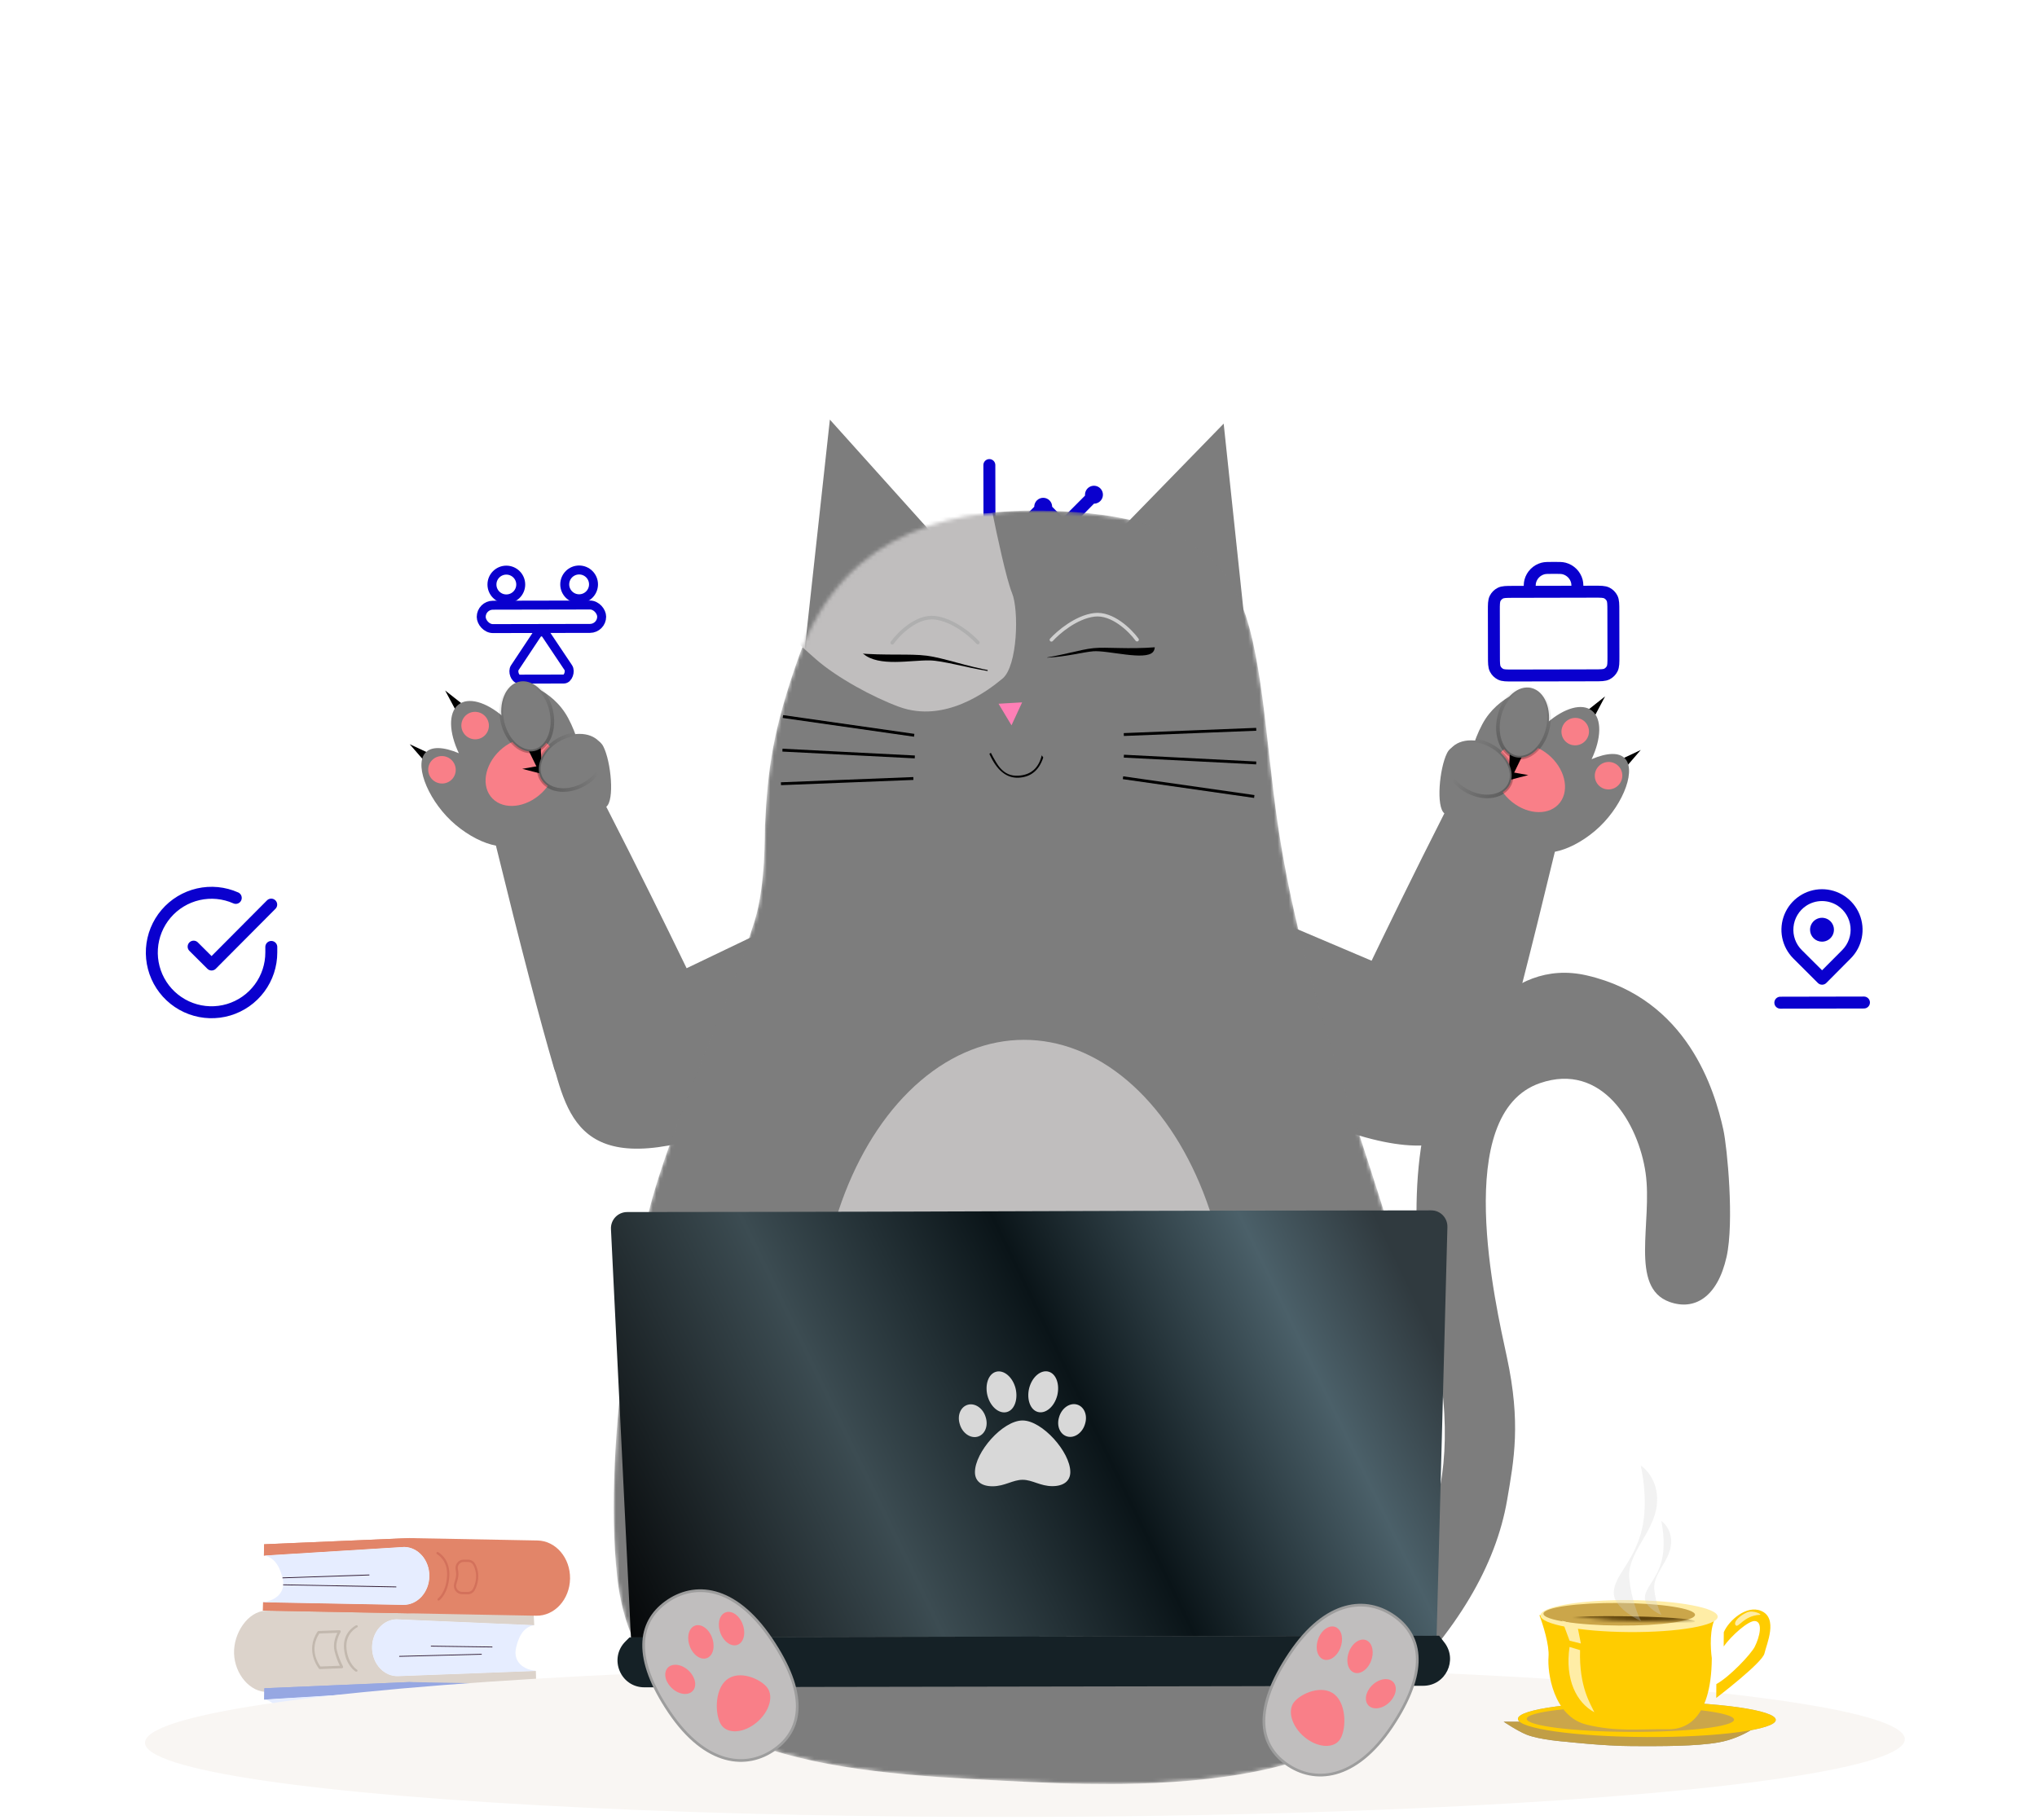 <svg width="554" height="495" viewBox="0 0 554 495" fill="none" xmlns="http://www.w3.org/2000/svg">
<path d="M72.305 438.115L106.362 438.126L145.136 439.045L145.241 442.065L107.736 440.455C103.966 440.599 101.034 444.174 101.185 448.443C101.334 452.713 104.513 456.06 108.281 455.927L145.681 454.517L145.759 456.746L72.871 460.221C67.972 460.405 63.847 455.337 63.658 449.795C63.458 444.243 67.412 438.299 72.305 438.115Z" fill="#DCD3CB"/>
<path d="M97.858 448.495C97.663 442.953 101.469 438.31 106.362 438.126L145.135 439.046L145.241 442.065L107.736 440.456C103.966 440.599 101.034 444.174 101.185 448.443C101.334 452.713 104.513 456.06 108.281 455.927L145.682 454.517L145.764 458.132L107.07 458.211C102.188 458.379 98.064 454.037 97.858 448.495Z" fill="#DCD3CB"/>
<path d="M107.737 440.463L145.242 442.064C141.861 442.634 140.848 446.193 140.384 448.09C139.445 451.943 142.265 454.146 145.687 454.461L145.687 454.514L108.287 455.924C104.52 456.067 101.343 452.72 101.191 448.44C101.034 444.181 103.969 440.606 107.737 440.463Z" fill="#E6EDFF"/>
<path d="M131.007 449.867L108.571 450.435L108.576 450.646L131.012 450.077L131.007 449.867Z" fill="#2F1A31"/>
<path d="M96.902 454.717C96.955 454.718 97.008 454.707 97.056 454.683C97.104 454.66 97.147 454.626 97.18 454.583C97.204 454.55 97.22 454.513 97.228 454.473C97.237 454.433 97.236 454.392 97.228 454.352C97.219 454.312 97.201 454.275 97.177 454.243C97.153 454.21 97.122 454.184 97.087 454.166C97.061 454.151 94.639 452.655 94.237 448.449C93.835 444.242 97.1 442.659 97.133 442.643C97.17 442.628 97.204 442.605 97.231 442.576C97.258 442.546 97.279 442.511 97.293 442.473C97.306 442.434 97.311 442.393 97.307 442.353C97.304 442.312 97.291 442.273 97.272 442.237C97.222 442.165 97.15 442.113 97.067 442.091C96.984 442.068 96.896 442.077 96.819 442.114C96.668 442.186 93.135 443.934 93.57 448.503C94.001 453.019 96.606 454.604 96.718 454.671C96.774 454.702 96.838 454.718 96.902 454.717Z" fill="#C2B8AE"/>
<path d="M117.187 447.656L117.184 447.867L133.906 448.101L133.908 447.89L117.187 447.656Z" fill="#2F1A31"/>
<path d="M86.742 453.88C86.701 453.833 82.833 449.067 86.38 443.79C86.409 443.746 86.448 443.71 86.494 443.684C86.54 443.659 86.59 443.644 86.642 443.642L92.324 443.428C92.386 443.426 92.447 443.442 92.5 443.473C92.554 443.504 92.598 443.55 92.628 443.605C92.659 443.66 92.674 443.723 92.672 443.786C92.67 443.85 92.651 443.911 92.617 443.964C92.6 443.99 91.025 446.492 91.614 448.893C91.987 450.412 92.545 451.877 93.274 453.252C93.303 453.304 93.319 453.362 93.32 453.422C93.321 453.482 93.307 453.541 93.279 453.593C93.251 453.646 93.211 453.69 93.162 453.722C93.113 453.753 93.056 453.771 92.999 453.774L86.997 454.001L86.987 454.001C86.94 454 86.894 453.988 86.852 453.967C86.81 453.946 86.772 453.917 86.742 453.88ZM90.973 449.062C90.485 447.067 91.281 445.083 91.748 444.142L86.828 444.329C84 448.697 86.577 452.549 87.143 453.301L92.433 453.102C91.805 451.815 91.315 450.46 90.973 449.062Z" fill="#C2B8AE"/>
<path d="M146.184 419.025L111.32 418.371L71.84 420.057L71.786 423.136L109.953 420.772C113.796 420.845 116.848 424.431 116.772 428.783C116.696 433.134 113.519 436.603 109.678 436.532L71.559 435.822L71.52 438.096L145.825 439.488C150.811 439.581 154.935 435.076 155.034 429.428C155.133 423.773 151.169 419.119 146.184 419.025Z" fill="#E28569"/>
<path d="M120.158 428.77C120.257 423.121 116.294 418.467 111.308 418.371L71.829 420.057L71.774 423.136L109.953 420.772C113.796 420.845 116.848 424.431 116.772 428.783C116.696 433.134 113.519 436.603 109.678 436.532L71.559 435.822L71.52 438.096L110.958 438.826C115.943 438.923 120.067 434.42 120.158 428.77Z" fill="#E28569"/>
<path d="M109.953 420.782L71.778 423.136C75.234 423.651 76.328 427.256 76.835 429.18C77.862 433.083 75.027 435.387 71.557 435.773L71.557 435.826L109.68 436.54C113.521 436.613 116.698 433.144 116.774 428.791C116.852 424.439 113.8 420.853 109.953 420.782Z" fill="#E6EDFF"/>
<path d="M77.007 430.971L77.003 431.186L107.773 431.762L107.777 431.547L77.007 430.971Z" fill="#2F1A31"/>
<path d="M119.279 435.381C119.341 435.382 119.401 435.363 119.451 435.326C119.549 435.257 121.888 433.55 122.196 428.815C122.51 424.024 119.27 422.256 119.13 422.183C119.059 422.145 118.975 422.138 118.898 422.164C118.822 422.189 118.758 422.245 118.721 422.319C118.684 422.394 118.678 422.48 118.702 422.559C118.727 422.639 118.781 422.705 118.853 422.743C118.979 422.809 121.874 424.408 121.588 428.772C121.299 433.207 119.129 434.792 119.108 434.808C119.054 434.846 119.014 434.901 118.992 434.964C118.971 435.027 118.97 435.096 118.989 435.16C119.008 435.224 119.047 435.28 119.099 435.32C119.151 435.36 119.214 435.381 119.279 435.381Z" fill="#D3715B"/>
<path d="M100.452 428.293L76.832 429.083L76.838 429.298L100.458 428.508L100.452 428.293Z" fill="#2F1A31"/>
<path d="M127.177 433.661L125.61 433.632C125.262 433.627 124.921 433.537 124.613 433.37C124.306 433.203 124.041 432.963 123.84 432.67C123.639 432.377 123.508 432.039 123.457 431.684C123.406 431.328 123.436 430.966 123.546 430.625C123.708 430.122 123.848 429.611 123.961 429.122C124.105 428.424 124.094 427.702 123.929 427.009C123.855 426.673 123.856 426.324 123.932 425.989C124.008 425.654 124.158 425.341 124.369 425.075C124.58 424.804 124.849 424.587 125.155 424.44C125.46 424.293 125.794 424.221 126.13 424.228L127.359 424.25C127.75 424.254 128.133 424.366 128.467 424.575C128.802 424.784 129.076 425.082 129.262 425.437C130.773 428.403 129.849 431.11 129.166 432.445C128.979 432.814 128.697 433.123 128.352 433.338C128.007 433.553 127.612 433.666 127.209 433.665L127.177 433.661ZM126.132 424.856C125.887 424.85 125.645 424.902 125.423 425.008C125.201 425.114 125.006 425.271 124.851 425.467C124.698 425.66 124.59 425.886 124.535 426.129C124.479 426.372 124.479 426.625 124.533 426.868C124.718 427.653 124.728 428.471 124.563 429.261C124.446 429.774 124.302 430.299 124.133 430.82C124.051 431.065 124.028 431.327 124.064 431.583C124.1 431.839 124.195 432.083 124.341 432.293C124.486 432.508 124.679 432.685 124.903 432.807C125.127 432.93 125.376 432.996 125.63 433L127.198 433.029C127.495 433.036 127.788 432.958 128.045 432.802C128.301 432.646 128.51 432.419 128.648 432.146C129.277 430.913 130.126 428.437 128.745 425.726C128.612 425.47 128.413 425.256 128.172 425.106C127.93 424.956 127.654 424.877 127.372 424.876L126.132 424.856Z" fill="#D3715B"/>
<path d="M146.258 458.185L111.395 457.534L71.915 459.219L71.86 462.296L110.028 459.934C113.87 460.005 116.922 463.592 116.847 467.943C116.771 472.296 113.593 475.766 109.752 475.692L71.63 474.98L71.591 477.252L145.896 478.644C150.881 478.737 155.005 474.234 155.104 468.584C155.207 462.936 151.244 458.281 146.258 458.185Z" fill="#96A7E2"/>
<path d="M120.233 467.932C120.332 462.282 116.368 457.627 111.383 457.534L71.903 459.219L71.848 462.296L110.028 459.934C113.87 460.005 116.922 463.592 116.847 467.943C116.771 472.296 113.593 475.766 109.752 475.692L71.63 474.98L71.591 477.252L111.028 477.982C116.017 478.085 120.142 473.58 120.233 467.932Z" fill="#96A7E2"/>
<path d="M110.028 459.942L71.853 462.296C75.309 462.812 76.403 466.417 76.91 468.343C77.937 472.246 75.102 474.548 71.632 474.934L71.632 474.989L109.755 475.703C113.596 475.774 116.773 472.304 116.849 467.953C116.927 463.6 113.875 460.013 110.028 459.942Z" fill="#E6EDFF"/>
<path d="M77.085 470.134L77.081 470.349L107.851 470.924L107.854 470.71L77.085 470.134Z" fill="#2F1A31"/>
<path d="M119.352 474.543C119.414 474.543 119.474 474.524 119.525 474.488C119.623 474.417 121.961 472.712 122.269 467.975C122.584 463.184 119.343 461.417 119.204 461.343C119.132 461.311 119.052 461.309 118.979 461.336C118.907 461.363 118.847 461.418 118.811 461.49C118.776 461.561 118.768 461.644 118.79 461.721C118.811 461.798 118.86 461.863 118.926 461.905C119.052 461.969 121.947 463.57 121.662 467.932C121.373 472.368 119.202 473.952 119.181 473.968C119.127 474.005 119.085 474.06 119.063 474.124C119.042 474.188 119.04 474.257 119.06 474.321C119.079 474.386 119.118 474.443 119.17 474.482C119.223 474.522 119.287 474.544 119.352 474.543Z" fill="#436E8E"/>
<path d="M100.535 467.442L76.915 468.233L76.922 468.448L100.542 467.657L100.535 467.442Z" fill="#2F1A31"/>
<path d="M127.254 472.824L125.686 472.795C125.339 472.789 124.998 472.698 124.691 472.531C124.383 472.363 124.119 472.123 123.918 471.83C123.717 471.537 123.585 471.2 123.534 470.844C123.483 470.489 123.513 470.126 123.623 469.785C123.785 469.283 123.925 468.772 124.037 468.283C124.181 467.586 124.171 466.864 124.006 466.171C123.932 465.835 123.933 465.486 124.009 465.151C124.085 464.815 124.234 464.502 124.445 464.235C124.657 463.965 124.926 463.748 125.231 463.601C125.537 463.455 125.87 463.382 126.207 463.389L127.436 463.412C127.827 463.416 128.209 463.528 128.544 463.736C128.879 463.945 129.153 464.242 129.339 464.598C130.849 467.564 129.926 470.271 129.242 471.606C129.055 471.975 128.774 472.284 128.429 472.499C128.084 472.714 127.688 472.827 127.285 472.826L127.254 472.824ZM126.208 464.019C125.964 464.013 125.722 464.065 125.5 464.171C125.278 464.276 125.082 464.433 124.928 464.629C124.774 464.821 124.666 465.048 124.61 465.29C124.555 465.533 124.555 465.785 124.609 466.028C124.794 466.813 124.804 467.632 124.639 468.422C124.523 468.936 124.379 469.46 124.209 469.983C124.129 470.228 124.106 470.489 124.142 470.745C124.178 471.001 124.273 471.245 124.418 471.456C124.563 471.671 124.756 471.847 124.98 471.969C125.204 472.092 125.453 472.157 125.706 472.16L127.274 472.189C127.571 472.197 127.865 472.119 128.121 471.964C128.377 471.808 128.586 471.581 128.725 471.309C129.353 470.074 130.203 467.597 128.822 464.887C128.687 464.631 128.489 464.418 128.247 464.268C128.006 464.119 127.73 464.039 127.449 464.036L126.208 464.019Z" fill="#436E8E"/>
<g filter="url(#filter0_dddddd_97_217)">
<rect width="67.854" height="70.172" rx="33.927" transform="matrix(1 -0.002 0.002 1 24.226 123.825)" fill="white"/>
<rect x="2.735" y="2.724" width="62.394" height="64.713" rx="31.197" transform="matrix(1 -0.002 0.002 1 24.221 123.831)" stroke="white" stroke-width="5.46"/>
<path d="M73.784 157.021L73.786 158.516C73.791 162.02 72.663 165.432 70.57 168.243C68.478 171.053 65.532 173.113 62.174 174.113C58.816 175.113 55.224 175.001 51.935 173.794C48.646 172.586 45.835 170.348 43.922 167.412C42.009 164.476 41.097 161.001 41.321 157.504C41.544 154.007 42.893 150.676 45.164 148.008C47.436 145.339 50.509 143.477 53.925 142.697C57.342 141.918 60.919 142.264 64.122 143.684M73.761 145.507L57.543 161.806L52.659 156.941" stroke="#0A00CE" stroke-width="3.25" stroke-linecap="round" stroke-linejoin="round"/>
</g>
<g filter="url(#filter1_dddddd_97_217)">
<rect width="67.854" height="70.172" rx="33.927" transform="matrix(1 -0.002 0.002 1 113.719 34.673)" fill="white"/>
<rect x="2.735" y="2.724" width="62.394" height="64.713" rx="31.197" transform="matrix(1 -0.002 0.002 1 113.714 34.679)" stroke="white" stroke-width="5.46"/>
<rect x="1.221" y="1.216" width="32.757" height="6.361" rx="3.181" transform="matrix(1 -0.002 0.002 1 129.648 62.861)" stroke="#0A00CE" stroke-width="2.437"/>
<path d="M140.003 81.087L146.044 71.987C146.623 71.115 147.902 71.112 148.484 71.982L154.56 81.057C155.211 82.03 154.517 84.149 153.346 84.152L141.229 84.177C140.058 84.179 139.355 82.063 140.003 81.087Z" stroke="#0A00CE" stroke-width="2.437"/>
<path d="M161.417 58.394C161.421 60.556 159.673 62.312 157.511 62.316C155.35 62.32 153.594 60.572 153.59 58.41C153.586 56.249 155.335 54.493 157.496 54.489C159.658 54.484 161.413 56.233 161.417 58.394Z" stroke="#0A00CE" stroke-width="2.437"/>
<path d="M141.622 58.435C141.626 60.596 139.877 62.352 137.716 62.356C135.554 62.361 133.799 60.612 133.795 58.451C133.791 56.289 135.539 54.533 137.701 54.529C139.862 54.525 141.618 56.273 141.622 58.435Z" stroke="#0A00CE" stroke-width="2.437"/>
</g>
<g filter="url(#filter2_dddddd_97_217)">
<rect width="67.854" height="70.172" rx="33.927" transform="matrix(1 -0.002 0.002 1 250.584 5.571)" fill="white"/>
<rect x="2.735" y="2.724" width="62.394" height="64.713" rx="31.197" transform="matrix(1 -0.002 0.002 1 250.579 5.577)" stroke="white" stroke-width="5.46"/>
<path d="M276.425 47.056C277.071 47.055 277.691 46.797 278.147 46.339C278.603 45.881 278.859 45.26 278.857 44.614C278.865 44.533 278.865 44.451 278.857 44.37L283.382 39.827L283.756 39.826L284.129 39.825L286.75 42.436C286.75 42.436 286.751 42.517 286.751 42.566C286.752 43.213 287.01 43.832 287.468 44.288C287.926 44.745 288.546 45 289.193 44.999C289.839 44.997 290.459 44.739 290.915 44.281C291.371 43.823 291.627 43.203 291.626 42.556L291.625 42.426L297.529 36.451C298.011 36.45 298.482 36.306 298.882 36.037C299.282 35.768 299.594 35.387 299.778 34.941C299.961 34.496 300.009 34.005 299.914 33.533C299.819 33.06 299.586 32.626 299.244 32.286C298.903 31.946 298.468 31.715 297.995 31.622C297.522 31.529 297.032 31.578 296.587 31.763C296.142 31.949 295.762 32.262 295.495 32.663C295.228 33.065 295.086 33.536 295.087 34.018C295.079 34.099 295.079 34.181 295.087 34.262L289.232 40.14L288.972 40.141L286.156 37.286C286.154 36.64 285.896 36.02 285.438 35.564C284.98 35.108 284.36 34.853 283.714 34.854C283.067 34.855 282.448 35.113 281.991 35.571C281.535 36.029 281.28 36.65 281.281 37.296L276.415 42.181C275.769 42.183 275.149 42.441 274.693 42.899C274.237 43.357 273.981 43.977 273.983 44.624C273.984 45.27 274.242 45.889 274.7 46.346C275.158 46.802 275.778 47.057 276.425 47.056V47.056ZM298.374 53.511L270.75 53.568L270.697 25.944C270.696 25.512 270.524 25.1 270.219 24.795C269.913 24.491 269.5 24.321 269.069 24.322C268.638 24.323 268.225 24.495 267.921 24.8C267.617 25.105 267.446 25.519 267.447 25.95L267.503 55.199C267.504 55.63 267.676 56.043 267.981 56.347C268.287 56.651 268.7 56.822 269.131 56.821L298.38 56.761C298.811 56.76 299.224 56.588 299.528 56.282C299.832 55.977 300.003 55.563 300.002 55.133C300.001 54.702 299.829 54.288 299.524 53.984C299.218 53.68 298.805 53.51 298.374 53.511Z" fill="#0A00CE"/>
</g>
<g filter="url(#filter3_dddddd_97_217)">
<rect width="67.854" height="70.172" rx="33.927" transform="matrix(1 -0.002 0.002 1 388.77 34.109)" fill="white"/>
<rect x="2.735" y="2.724" width="62.394" height="64.713" rx="31.197" transform="matrix(1 -0.002 0.002 1 388.764 34.115)" stroke="white" stroke-width="5.46"/>
<path d="M429.021 60.402C429.019 58.891 429.017 58.135 428.85 57.516C428.396 55.834 427.079 54.523 425.396 54.076C424.776 53.911 424.02 53.912 422.509 53.915C420.998 53.919 420.242 53.92 419.623 54.087C417.941 54.542 416.63 55.858 416.182 57.541C416.018 58.162 416.019 58.917 416.022 60.428M411.516 83.187L433.615 83.142C435.435 83.138 436.345 83.136 437.04 82.781C437.65 82.468 438.147 81.969 438.457 81.357C438.81 80.661 438.808 79.751 438.805 77.931L438.781 65.582C438.778 63.762 438.776 62.852 438.42 62.157C438.108 61.546 437.609 61.05 436.997 60.74C436.301 60.387 435.391 60.389 433.571 60.392L411.472 60.438C409.652 60.442 408.742 60.443 408.047 60.799C407.436 61.112 406.94 61.61 406.63 62.222C406.277 62.918 406.279 63.828 406.282 65.648L406.306 77.998C406.309 79.818 406.311 80.728 406.667 81.422C406.979 82.033 407.478 82.529 408.09 82.84C408.786 83.193 409.696 83.191 411.516 83.187Z" stroke="#0A00CE" stroke-width="3.25" stroke-linecap="round" stroke-linejoin="round"/>
</g>
<g filter="url(#filter4_dddddd_97_217)">
<rect width="67.854" height="70.172" rx="33.927" transform="matrix(1 -0.002 0.002 1 461.643 122.928)" fill="white"/>
<rect x="2.735" y="2.724" width="62.394" height="64.713" rx="31.197" transform="matrix(1 -0.002 0.002 1 461.637 122.934)" stroke="white" stroke-width="5.46"/>
<path d="M495.533 155.59C496.176 155.588 496.804 155.396 497.338 155.038C497.871 154.68 498.287 154.172 498.532 153.577C498.777 152.983 498.84 152.329 498.713 151.699C498.587 151.069 498.276 150.491 497.821 150.037C497.365 149.583 496.786 149.275 496.155 149.151C495.524 149.027 494.871 149.093 494.278 149.34C493.684 149.587 493.177 150.005 492.821 150.54C492.465 151.075 492.276 151.704 492.277 152.346C492.279 153.208 492.623 154.034 493.233 154.642C493.844 155.251 494.671 155.591 495.533 155.59ZM494.401 166.82C494.552 166.972 494.732 167.093 494.931 167.175C495.129 167.257 495.341 167.299 495.556 167.299C495.77 167.298 495.983 167.255 496.18 167.172C496.378 167.089 496.558 166.968 496.708 166.816L503.342 160.14C504.882 158.594 505.93 156.626 506.352 154.484C506.774 152.343 506.552 150.125 505.713 148.11C504.874 146.095 503.457 144.375 501.64 143.166C499.823 141.957 497.688 141.314 495.506 141.319C493.323 141.323 491.191 141.975 489.379 143.191C487.567 144.407 486.156 146.134 485.325 148.152C484.494 150.17 484.28 152.389 484.71 154.529C485.141 156.668 486.196 158.632 487.742 160.172L494.401 166.82ZM487.775 151.608C487.883 150.449 488.25 149.329 488.847 148.33C489.443 147.331 490.256 146.478 491.225 145.833C492.497 144.993 493.988 144.544 495.512 144.541C497.036 144.538 498.528 144.981 499.804 145.815C500.769 146.454 501.58 147.299 502.179 148.289C502.779 149.279 503.151 150.389 503.27 151.54C503.389 152.691 503.251 153.855 502.866 154.946C502.482 156.038 501.86 157.031 501.046 157.853L495.548 163.373L490.029 157.876C489.211 157.064 488.584 156.081 488.194 154.997C487.804 153.912 487.661 152.755 487.775 151.608V151.608ZM506.936 170.516L484.187 170.562C483.756 170.563 483.343 170.735 483.039 171.041C482.735 171.346 482.565 171.76 482.565 172.191C482.566 172.622 482.738 173.035 483.044 173.339C483.349 173.643 483.763 173.813 484.194 173.812L506.943 173.766C507.374 173.765 507.787 173.593 508.091 173.287C508.395 172.982 508.565 172.568 508.565 172.137C508.564 171.706 508.392 171.293 508.086 170.989C507.781 170.685 507.367 170.515 506.936 170.516Z" fill="#0A00CE"/>
</g>
<ellipse cx="239.307" cy="20.676" rx="239.307" ry="20.676" transform="matrix(1 -0.002 0.002 1 39.399 453.355)" fill="#F9F6F3"/>
<path fill-rule="evenodd" clip-rule="evenodd" d="M447.546 319.018C449.483 332.444 443.069 350.147 454.03 354.119C460.862 356.594 467.12 352.823 469.571 341.874C471.68 332.453 469.768 312.142 468.686 307.241C466.344 296.643 459.005 271.69 431.606 265.331C409.615 260.227 396.821 283.208 391.386 294.676C381.596 315.336 385.664 351.747 388.922 362.255C394.966 381.752 393.545 403.972 389.018 412.582C384.302 421.551 379.625 426.854 374.986 428.493L378.053 461.433C396.212 443.732 406.827 425.91 409.898 407.968C411.758 397.1 413.681 387.085 409.824 369.139C406.747 354.823 394.685 302.941 418.828 294.62C435.747 288.789 445.609 305.592 447.546 319.018Z" fill="#7D7D7D"/>
<path fill-rule="evenodd" clip-rule="evenodd" d="M121.06 187.814L127.027 198.973L130.863 195.526L121.06 187.814Z" fill="black"/>
<path fill-rule="evenodd" clip-rule="evenodd" d="M111.423 202.433L119.664 211.918L122.653 207.667L111.423 202.433Z" fill="black"/>
<path fill-rule="evenodd" clip-rule="evenodd" d="M115.534 204.944C112.63 208.649 116.926 218.505 123.936 224.379C127.596 227.446 131.535 229.391 134.878 230.022C141.641 257.62 146.912 277.82 150.693 290.622C154.474 303.425 196.704 284.162 196.704 284.162C196.704 284.162 181.149 251.128 164.888 219.446C167.179 217.683 166.195 207.26 164.12 203.105C162.181 199.224 157.231 202.161 157.231 202.161C156.656 199.947 155.746 197.611 154.509 195.301C150.138 187.139 141.378 185.466 141.378 185.466C141.378 185.466 135.911 190.097 136.751 194.853C132.171 190.94 127.347 189.509 124.639 191.696C121.888 193.918 122.11 199.237 124.789 204.881C120.734 203.165 117.168 202.858 115.534 204.944ZM141.369 219.349L141.443 219.352C142.72 219.381 141.369 219.349 141.369 219.349Z" fill="#7D7D7D"/>
<path d="M191.249 309.273C154.012 320.488 153.775 299.804 148.393 281.75L211.151 251.66C219.774 257.663 228.487 298.058 191.249 309.273Z" fill="#7D7D7D"/>
<path d="M369.732 308.906C407.012 319.968 406.589 294.586 410.654 277.299L349.609 251.375C341.009 257.413 332.451 297.844 369.732 308.906Z" fill="#7D7D7D"/>
<path d="M128.842 201.077C126.785 200.853 125.286 199.008 125.495 196.956C125.705 194.904 127.542 193.423 129.599 193.647C131.657 193.871 133.155 195.717 132.946 197.768C132.737 199.82 130.9 201.302 128.842 201.077Z" fill="#F97F88"/>
<path d="M119.823 213.104C117.765 212.88 116.267 211.035 116.476 208.983C116.685 206.931 118.523 205.45 120.58 205.674C122.638 205.898 124.136 207.743 123.927 209.795C123.718 211.847 121.88 213.329 119.823 213.104Z" fill="#F97F88"/>
<path d="M133.424 216.609C130.71 213.045 132.172 207.173 136.69 203.494C141.208 199.815 147.07 199.721 149.784 203.286C152.498 206.85 151.036 212.722 146.519 216.401C142.001 220.08 136.138 220.174 133.424 216.609Z" fill="#F97F88"/>
<path fill-rule="evenodd" clip-rule="evenodd" d="M147.488 211.735L146.827 199.002L141.921 200.372L147.488 211.735Z" fill="black"/>
<path fill-rule="evenodd" clip-rule="evenodd" d="M142.035 209.132L154.001 212.208L154.172 206.955L142.035 209.132Z" fill="black"/>
<path fill-rule="evenodd" clip-rule="evenodd" d="M332.802 115.233L298.288 150.669L339.874 181.943L332.802 115.233Z" fill="#7D7D7D"/>
<path fill-rule="evenodd" clip-rule="evenodd" d="M225.699 114.14L259.065 151.281L218.705 177.996L225.699 114.14Z" fill="#7D7D7D"/>
<mask id="mask0_97_217" style="mask-type:alpha" maskUnits="userSpaceOnUse" x="166" y="138" width="225" height="348">
<path d="M272.381 484.353C308.426 486.202 383.971 490.005 389.717 440.525C392.266 418.581 383.454 352.288 377.391 332.72C365.597 294.655 353.199 262.869 347.468 223.856C344.241 201.882 343.259 175.586 336.718 162.241C327.947 144.344 308.031 140.051 288.947 139.071C261.366 137.656 229.782 143.082 217.113 179.002C210.235 198.504 208.797 208.952 208.044 224.646C207.94 226.815 208.241 240.553 205.322 250.21C198.922 271.378 182.327 305.894 176.374 329.883C174.918 335.75 163.59 390.602 167.873 429.142C173.397 478.85 227.765 482.063 272.381 484.353Z" fill="white"/>
</mask>
<g mask="url(#mask0_97_217)">
<path d="M272.384 484.353C308.429 486.202 383.974 490.005 389.72 440.525C392.268 418.581 383.457 352.288 377.394 332.72C365.599 294.655 353.202 262.869 347.471 223.856C344.243 201.882 343.261 175.586 336.721 162.241C327.949 144.344 308.033 140.051 288.949 139.071C261.369 137.656 229.784 143.082 217.116 179.002C210.238 198.504 208.799 208.952 208.046 224.646C207.942 226.815 208.244 240.553 205.324 250.21C198.925 271.378 182.329 305.894 176.377 329.883C174.921 335.75 163.593 390.602 167.876 429.142C173.399 478.85 227.768 482.063 272.384 484.353Z" fill="#7D7D7D"/>
<path d="M275.246 161.323C273.736 157.667 271.083 145.326 269.945 139.612L244.399 139.664C222.234 139.709 212.516 165.643 212.145 167.931C211.773 170.218 216.29 174.401 221.934 179.343C227.579 184.286 237.389 189.647 244.5 192.254C256.906 196.801 268.535 188.012 272.661 184.574C276.787 181.136 277.133 165.892 275.246 161.323Z" fill="#C0BEBE"/>
<ellipse cx="56.198" cy="82.82" rx="56.198" ry="82.82" transform="matrix(1 -0.002 0.002 1 222.23 282.954)" fill="#C0BEBE"/>
<path fill-rule="evenodd" clip-rule="evenodd" d="M269.478 204.765C270.532 206.798 271.353 208.148 271.939 208.815C273.335 210.404 274.843 211.107 276.937 210.994C280.349 210.811 282.478 208.961 283.322 205.444L283.731 206.045C282.598 209.529 280.376 211.361 277.065 211.539C273.755 211.717 271.093 209.555 269.08 205.054L269.478 204.765Z" fill="black"/>
</g>
<path fill-rule="evenodd" clip-rule="evenodd" d="M305.628 199.408L341.644 197.984L341.672 198.765L305.656 200.188L305.628 199.408Z" fill="black"/>
<path d="M341.672 207.139L305.675 205.292L305.637 206.072L341.634 207.919L341.672 207.139Z" fill="black"/>
<path fill-rule="evenodd" clip-rule="evenodd" d="M305.473 211.164L341.176 216.267L341.073 217.041L305.37 211.937L305.473 211.164Z" fill="black"/>
<path fill-rule="evenodd" clip-rule="evenodd" d="M275.094 197.295L271.568 191.422L277.982 191.051L275.094 197.295Z" fill="#FF7FB6"/>
<path fill-rule="evenodd" clip-rule="evenodd" d="M247.607 178.931C249.338 178.73 250.62 177.346 250.469 175.84C250.318 174.334 248.792 173.276 247.06 173.478C245.329 173.679 244.048 175.063 244.199 176.569C244.349 178.075 245.875 179.133 247.607 178.931Z" fill="white"/>
<path fill-rule="evenodd" clip-rule="evenodd" d="M292.272 177.854C295.003 177.527 297.319 174.293 297.098 172.016C296.877 169.739 293.671 168.678 290.94 169.005C288.21 169.332 286.175 171.443 286.396 173.72C286.617 175.997 289.542 178.181 292.272 177.854Z" fill="black"/>
<path fill-rule="evenodd" clip-rule="evenodd" d="M291.676 176.279C293.408 176.067 294.691 174.623 294.542 173.055C294.394 171.486 292.869 170.387 291.137 170.599C289.405 170.811 288.122 172.254 288.271 173.823C288.419 175.391 289.944 176.491 291.676 176.279Z" fill="white"/>
<path fill-rule="evenodd" clip-rule="evenodd" d="M248.683 199.617L212.98 194.513L212.877 195.287L248.581 200.391L248.683 199.617Z" fill="black"/>
<path d="M212.818 203.653L248.815 205.5L248.778 206.28L212.781 204.433L212.818 203.653Z" fill="black"/>
<path fill-rule="evenodd" clip-rule="evenodd" d="M248.395 211.366L212.379 212.79L212.407 213.571L248.423 212.147L248.395 211.366Z" fill="black"/>
<path fill-rule="evenodd" clip-rule="evenodd" d="M240.488 167.524C246.458 166.176 251.044 165.536 254.246 165.606C257.449 165.676 262.171 166.517 268.414 168.131L268.608 182.52C262.663 181.54 256.402 179.715 252.91 179.639C247.672 179.525 239.039 181.453 234.795 177.85C231.965 175.448 233.863 172.006 240.488 167.524Z" fill="black"/>
<path fill-rule="evenodd" clip-rule="evenodd" d="M234.86 160.88C242.957 160.181 251.073 153.926 255.325 154.482C259.576 155.037 263.817 162.908 271.934 165.726L269.883 182.501C262.617 181.211 256.701 178.963 252.065 178.357C247.428 177.751 240.986 178.383 232.81 177.655L234.86 160.88Z" fill="#C0BEBE"/>
<path fill-rule="evenodd" clip-rule="evenodd" d="M284.701 166.517L308.362 164.604C313.274 171.458 315.017 175.702 313.59 177.337C311.451 179.79 301.325 176.831 297.3 177.156C294.617 177.373 289.971 178.644 284.818 178.887L284.701 166.517Z" fill="black"/>
<path fill-rule="evenodd" clip-rule="evenodd" d="M280.214 164.01L297.337 152.515L313.051 160.759L314.466 176.04C306.71 176.665 301.107 175.934 297.383 176.302C293.659 176.671 288.317 178.486 281.629 179.292L280.214 164.01Z" fill="#7D7D7D"/>
<path d="M149.874 193.186C150.496 195.823 150.288 198.385 149.472 200.388C148.657 202.392 147.253 203.801 145.492 204.245C143.731 204.689 141.858 204.106 140.242 202.715C138.627 201.324 137.302 199.149 136.68 196.512C136.059 193.874 136.267 191.313 137.082 189.31C137.898 187.306 139.301 185.897 141.063 185.453C142.824 185.009 144.697 185.592 146.313 186.983C147.928 188.373 149.253 190.548 149.874 193.186Z" fill="#7D7D7D" stroke="url(#paint0_linear_97_217)" stroke-width="0.976"/>
<path d="M158.486 213.539C156.15 214.76 153.697 215.131 151.628 214.764C149.56 214.398 147.907 213.304 147.082 211.617C146.257 209.93 146.387 207.904 147.328 205.965C148.27 204.026 150.014 202.203 152.35 200.982C154.686 199.761 157.139 199.391 159.207 199.757C161.275 200.123 162.929 201.217 163.753 202.904C164.578 204.592 164.448 206.617 163.507 208.556C162.565 210.496 160.822 212.318 158.486 213.539Z" fill="#7D7D7D" stroke="url(#paint1_linear_97_217)" stroke-width="0.976"/>
<path fill-rule="evenodd" clip-rule="evenodd" d="M436.536 189.421L430.612 200.605L426.762 197.173L436.536 189.421Z" fill="black"/>
<path fill-rule="evenodd" clip-rule="evenodd" d="M446.233 204.002L438.028 213.521L435.023 209.282L446.233 204.002Z" fill="black"/>
<path fill-rule="evenodd" clip-rule="evenodd" d="M442.123 206.53C445.041 210.224 440.783 220.097 433.795 226C430.147 229.082 426.215 231.043 422.875 231.688C416.218 259.313 411.024 279.534 407.292 292.352C403.561 305.17 361.257 286.081 361.257 286.081C361.257 286.081 376.686 252.984 392.825 221.235C390.527 219.481 391.471 209.054 393.53 204.891C395.455 201.002 400.415 203.919 400.415 203.919C400.982 201.702 401.883 199.362 403.111 197.048C407.451 188.868 416.204 187.159 416.204 187.159C416.204 187.159 421.689 191.768 420.868 196.527C425.432 192.595 430.251 191.145 432.967 193.32C435.727 195.53 435.525 200.85 432.868 206.505C436.916 204.773 440.481 204.451 442.123 206.53ZM416.343 221.042L416.269 221.045C414.993 221.079 416.343 221.042 416.343 221.042Z" fill="#7D7D7D"/>
<path d="M428.804 202.717C430.861 202.484 432.352 200.633 432.135 198.582C431.918 196.531 430.075 195.057 428.018 195.29C425.962 195.523 424.47 197.374 424.687 199.425C424.904 201.476 426.747 202.95 428.804 202.717Z" fill="#F97F88"/>
<path d="M437.87 214.708C439.926 214.476 441.418 212.624 441.201 210.573C440.984 208.522 439.14 207.049 437.084 207.281C435.027 207.514 433.536 209.365 433.753 211.416C433.97 213.467 435.813 214.941 437.87 214.708Z" fill="#F97F88"/>
<path d="M424.293 218.269C426.993 214.693 425.508 208.827 420.977 205.167C416.445 201.506 410.582 201.437 407.882 205.012C405.181 208.587 406.666 214.453 411.198 218.114C415.729 221.775 421.592 221.844 424.293 218.269Z" fill="#F97F88"/>
<path fill-rule="evenodd" clip-rule="evenodd" d="M410.208 213.452L410.82 200.716L415.732 202.067L410.208 213.452Z" fill="black"/>
<path fill-rule="evenodd" clip-rule="evenodd" d="M415.654 210.828L403.7 213.954L403.509 208.701L415.654 210.828Z" fill="black"/>
<path d="M407.733 194.911C407.122 197.551 407.34 200.112 408.163 202.112C408.986 204.113 410.395 205.516 412.158 205.952C413.921 206.389 415.791 205.798 417.402 204.401C419.012 203.004 420.328 200.823 420.94 198.183C421.551 195.543 421.333 192.983 420.51 190.983C419.687 188.982 418.278 187.579 416.515 187.142C414.752 186.706 412.882 187.296 411.271 188.694C409.661 190.091 408.345 192.271 407.733 194.911Z" fill="#7D7D7D" stroke="url(#paint2_linear_97_217)" stroke-width="0.976"/>
<path d="M399.2 215.302C401.541 216.513 403.995 216.874 406.062 216.499C408.129 216.124 409.778 215.024 410.596 213.333C411.414 211.643 411.277 209.617 410.328 207.682C409.379 205.747 407.629 203.931 405.288 202.72C402.947 201.509 400.493 201.148 398.426 201.523C396.36 201.898 394.71 202.998 393.892 204.689C393.074 206.38 393.211 208.405 394.16 210.34C395.109 212.275 396.859 214.091 399.2 215.302Z" fill="#7D7D7D" stroke="url(#paint3_linear_97_217)" stroke-width="0.976"/>
<path d="M242.656 174.83C244.471 172.318 249.337 167.441 254.287 168.033C259.236 168.625 264.12 172.779 265.943 174.782" stroke="#AFAFAF" stroke-width="0.976" stroke-linecap="round"/>
<path d="M309.245 173.992C307.421 171.487 302.536 166.63 297.588 167.242C292.641 167.855 287.773 172.029 285.958 174.04" stroke="#D0D0D0" stroke-width="0.976" stroke-linecap="round"/>
<path d="M390.712 444.958L393.649 333.761C393.715 331.276 391.745 329.227 389.26 329.23C372.84 329.245 315.183 329.309 276.491 329.466C238.842 329.619 186.288 329.675 170.559 329.689C168.036 329.691 166.039 331.802 166.162 334.322L171.596 445.407L390.712 444.958Z" fill="url(#paint4_linear_97_217)"/>
<path d="M278.096 386.382C272.693 386.393 265.146 394.999 265.156 400.447C265.161 402.891 266.92 404.285 269.959 404.278C273.268 404.272 275.426 402.521 278.127 402.516C280.761 402.51 282.925 404.252 286.234 404.245C289.273 404.239 291.094 402.838 291.089 400.394C291.079 394.946 283.431 386.371 278.096 386.382ZM268.099 385.565C267.419 383.122 265.255 381.589 263.298 382.082C261.34 382.575 260.264 384.882 261.012 387.325C261.692 389.768 263.856 391.3 265.813 390.807C267.771 390.315 268.847 388.008 268.099 385.565ZM273.837 384.086C275.929 383.523 276.937 380.588 276.188 377.586C275.372 374.515 273.004 372.564 270.912 373.127C268.819 373.69 267.812 376.625 268.561 379.627C269.377 382.698 271.744 384.649 273.837 384.086ZM292.81 382.022C290.851 381.537 288.692 383.078 288.022 385.524C287.284 387.97 288.369 390.272 290.328 390.757C292.287 391.242 294.446 389.701 295.116 387.255C295.854 384.809 294.769 382.507 292.81 382.022ZM282.279 384.069C284.373 384.623 286.733 382.663 287.538 379.588C288.275 376.584 287.256 373.652 285.162 373.098C283.067 372.543 280.707 374.504 279.903 377.578C279.165 380.583 280.184 383.514 282.279 384.069Z" fill="#D8D8D8"/>
<path d="M391.405 444.932L392.823 446.763C396.537 451.56 393.157 458.532 387.091 458.547C362.522 458.608 312.573 458.726 277.182 458.764C245.81 458.798 200.09 458.904 175.262 458.965C168.747 458.981 165.494 451.109 170.093 446.494L171.199 445.383L391.405 444.932Z" fill="#152126"/>
<path d="M182.089 465.743C191.988 480.372 203.199 481.258 210.822 475.742C218.444 470.226 219.59 460.398 209.692 445.768C199.793 431.139 188.771 430.3 181.149 435.815C173.527 441.331 172.191 451.113 182.089 465.743Z" fill="#C0BEBE" stroke="#9D9D9D" stroke-width="0.733"/>
<path fill-rule="evenodd" clip-rule="evenodd" d="M196.298 469.374C198.14 471.753 202.396 471.364 205.805 468.505C209.214 465.647 210.485 461.401 208.643 459.022C206.802 456.643 200.97 454.106 197.561 456.965C194.152 459.823 194.457 466.995 196.298 469.374Z" fill="#F97F88"/>
<path fill-rule="evenodd" clip-rule="evenodd" d="M201.345 446.934C199.967 448.197 197.782 447.457 196.463 445.282C195.145 443.106 195.193 440.319 196.571 439.056C197.948 437.792 200.134 438.532 201.452 440.707C202.77 442.883 202.722 445.67 201.345 446.934Z" fill="#F97F88"/>
<path fill-rule="evenodd" clip-rule="evenodd" d="M193.01 450.546C191.633 451.809 189.447 451.07 188.129 448.894C186.81 446.719 186.858 443.931 188.236 442.668C189.613 441.405 191.799 442.144 193.117 444.32C194.436 446.495 194.388 449.283 193.01 450.546Z" fill="#F97F88"/>
<path fill-rule="evenodd" clip-rule="evenodd" d="M188.91 459.095C188.277 460.883 186.014 461.305 183.855 460.037C181.697 458.769 180.46 456.292 181.092 454.504C181.725 452.716 183.988 452.294 186.147 453.562C188.306 454.83 189.543 457.307 188.91 459.095Z" fill="#F97F88"/>
<path d="M378.488 469.639C368.646 484.309 357.438 485.241 349.795 479.756C342.152 474.272 340.967 464.448 350.81 449.778C360.652 435.108 371.671 434.224 379.314 439.708C386.957 445.193 388.331 454.969 378.488 469.639Z" fill="#C0BEBE" stroke="#9D9D9D" stroke-width="0.733"/>
<path fill-rule="evenodd" clip-rule="evenodd" d="M364.294 473.329C362.461 475.715 358.203 475.344 354.783 472.499C351.364 469.655 350.077 465.414 351.909 463.028C353.741 460.641 359.563 458.081 362.983 460.925C366.403 463.77 366.126 470.942 364.294 473.329Z" fill="#F97F88"/>
<path fill-rule="evenodd" clip-rule="evenodd" d="M359.172 450.908C360.555 452.166 362.737 451.417 364.047 449.236C365.357 447.055 365.299 444.268 363.916 443.011C362.534 441.753 360.351 442.502 359.041 444.682C357.731 446.863 357.79 449.651 359.172 450.908Z" fill="#F97F88"/>
<path fill-rule="evenodd" clip-rule="evenodd" d="M367.512 454.487C368.895 455.745 371.077 454.996 372.387 452.815C373.697 450.635 373.639 447.847 372.256 446.59C370.874 445.332 368.691 446.081 367.381 448.262C366.071 450.442 366.13 453.23 367.512 454.487Z" fill="#F97F88"/>
<path fill-rule="evenodd" clip-rule="evenodd" d="M371.644 463.02C372.284 464.805 374.549 465.218 376.702 463.941C378.856 462.664 380.084 460.182 379.444 458.397C378.804 456.611 376.54 456.199 374.386 457.476C372.232 458.752 371.004 461.235 371.644 463.02Z" fill="#F97F88"/>
<g filter="url(#filter5_i_97_217)">
<path d="M482.823 468.331C482.823 468.331 478.078 472.421 471.193 473.649C464.981 474.756 455.401 474.688 447.736 474.665C439.883 474.642 429.522 473.468 429.522 473.468C429.522 473.468 422.499 472.975 418.913 471.537C416.408 470.534 412.706 468.027 412.706 468.027L482.823 468.331Z" fill="#9C9484"/>
</g>
<ellipse cx="35.059" cy="4.805" rx="35.059" ry="4.805" transform="matrix(1 0.004 -0.004 1 412.848 462.742)" fill="#AFACA4"/>
<g filter="url(#filter6_i_97_217)">
<ellipse cx="28.193" cy="3.442" rx="28.193" ry="3.442" transform="matrix(1 0.004 -0.004 1 420.427 464.385)" fill="#9C9484"/>
</g>
<g filter="url(#filter7_i_97_217)">
<path d="M482.825 468.33C482.825 468.33 478.079 472.42 471.195 473.648C464.983 474.756 455.402 474.687 447.738 474.665C439.885 474.641 429.523 473.467 429.523 473.467C429.523 473.467 422.501 472.974 418.914 471.536C416.41 470.533 412.708 468.026 412.708 468.026L482.825 468.33Z" fill="#C19E46"/>
</g>
<ellipse cx="35.062" cy="4.804" rx="35.062" ry="4.804" transform="matrix(1 0.004 -0.004 1 412.85 462.741)" fill="#FFCC00"/>
<g filter="url(#filter8_i_97_217)">
<ellipse cx="28.195" cy="3.442" rx="28.195" ry="3.442" transform="matrix(1 0.004 -0.004 1 420.428 464.384)" fill="#CBA64A"/>
</g>
<g filter="url(#filter9_i_97_217)">
<path d="M424.903 449.556C425.172 446.333 423.359 440.635 422.419 438.188L470.517 438.548C468.61 441.504 468.952 447.234 469.31 449.888C469.187 467.388 461.482 469.239 457.585 469.21C448.885 469.145 443.457 469.913 435.338 467.983C426.123 465.793 424.567 453.583 424.903 449.556Z" fill="#FFCC00"/>
</g>
<path d="M478.93 438.154C474.983 436.531 470.163 440.78 468.816 443.986L468.789 447.845C470.881 444.92 475.502 440.773 477.294 440.933C479.534 441.134 478.588 445.254 477.245 447.909C476.171 450.033 470.302 456.184 466.79 458.088L466.764 461.855C466.764 461.855 479.313 452.294 479.874 449.756C480.435 447.218 483.711 440.119 478.93 438.154Z" fill="#FFCC00"/>
<path d="M478.613 439.245C474.201 439.467 472.74 443.019 472.029 442.059C471.318 441.099 473.382 439.311 475.13 438.582C476.879 437.853 479.436 439.203 478.613 439.245Z" fill="#FFEDA6"/>
<g filter="url(#filter10_i_97_217)">
<ellipse cx="24.101" cy="4.349" rx="24.101" ry="4.349" transform="matrix(1 0.007 -0.007 1 422.452 433.627)" fill="#FFEDA6"/>
</g>
<g filter="url(#filter11_i_97_217)">
<ellipse cx="20.614" cy="3.076" rx="20.614" ry="3.076" transform="matrix(1 0.007 -0.007 1 426.137 434.715)" fill="#CBA64A"/>
</g>
<mask id="mask1_97_217" style="mask-type:alpha" maskUnits="userSpaceOnUse" x="426" y="434" width="42" height="8">
<ellipse cx="20.614" cy="3.076" rx="20.614" ry="3.076" transform="matrix(1 0.007 -0.007 1 426.139 434.715)" fill="#9C9484"/>
</mask>
<g mask="url(#mask1_97_217)">
<g filter="url(#filter12_i_97_217)">
<ellipse cx="20.614" cy="1.273" rx="20.614" ry="1.273" transform="matrix(1 0.007 -0.007 1 426.113 438.32)" fill="#5D420B"/>
</g>
</g>
<path d="M433.612 465.742C428.789 463.16 425.572 456.878 426.865 447.979L429.731 448.848C429.428 458.922 432.602 463.507 433.612 465.742Z" fill="#FFEDA6"/>
<path d="M426.875 446.281L429.946 447.047L428.956 442.054L424.862 440.857L426.875 446.281Z" fill="#FFEDA6"/>
<path d="M438.891 433.089C438.729 436.675 443.766 439.82 446.306 440.944C445.457 439.343 443.63 434.784 443.112 429.363C442.465 422.587 449.643 417.106 450.58 409.561C451.329 403.525 447.989 399.764 446.225 398.638C447.041 402.025 448.192 410.462 446.26 417.113C443.845 425.426 439.094 428.606 438.891 433.089Z" fill="#D2D2D3" fill-opacity="0.3"/>
<path d="M447.349 434.544C447.25 436.713 450.306 438.614 451.847 439.294C451.332 438.326 450.224 435.57 449.909 432.292C449.517 428.194 453.871 424.88 454.44 420.318C454.894 416.668 452.868 414.394 451.798 413.713C452.293 415.762 452.991 420.863 451.819 424.884C450.354 429.911 447.472 431.834 447.349 434.544Z" fill="#D2D2D3" fill-opacity="0.3"/>
<defs>
<filter id="filter0_dddddd_97_217" x="0.567" y="118.226" width="115.307" height="139.469" filterUnits="userSpaceOnUse" color-interpolation-filters="sRGB">
<feFlood flood-opacity="0" result="BackgroundImageFix"/>
<feColorMatrix in="SourceAlpha" type="matrix" values="0 0 0 0 0 0 0 0 0 0 0 0 0 0 0 0 0 0 127 0" result="hardAlpha"/>
<feOffset dy="2.275"/>
<feGaussianBlur stdDeviation="2.844"/>
<feColorMatrix type="matrix" values="0 0 0 0 0 0 0 0 0 0 0 0 0 0 0 0 0 0 0.02 0"/>
<feBlend mode="normal" in2="BackgroundImageFix" result="effect1_dropShadow_97_217"/>
<feColorMatrix in="SourceAlpha" type="matrix" values="0 0 0 0 0 0 0 0 0 0 0 0 0 0 0 0 0 0 127 0" result="hardAlpha"/>
<feOffset dy="11.375"/>
<feGaussianBlur stdDeviation="5.687"/>
<feColorMatrix type="matrix" values="0 0 0 0 0 0 0 0 0 0 0 0 0 0 0 0 0 0 0.02 0"/>
<feBlend mode="normal" in2="effect1_dropShadow_97_217" result="effect2_dropShadow_97_217"/>
<feColorMatrix in="SourceAlpha" type="matrix" values="0 0 0 0 0 0 0 0 0 0 0 0 0 0 0 0 0 0 127 0" result="hardAlpha"/>
<feOffset dy="25.024"/>
<feGaussianBlur stdDeviation="7.394"/>
<feColorMatrix type="matrix" values="0 0 0 0 0 0 0 0 0 0 0 0 0 0 0 0 0 0 0.01 0"/>
<feBlend mode="normal" in2="effect2_dropShadow_97_217" result="effect3_dropShadow_97_217"/>
<feColorMatrix in="SourceAlpha" type="matrix" values="0 0 0 0 0 0 0 0 0 0 0 0 0 0 0 0 0 0 127 0" result="hardAlpha"/>
<feOffset dy="3.64"/>
<feGaussianBlur stdDeviation="4.55"/>
<feColorMatrix type="matrix" values="0 0 0 0 0 0 0 0 0 0 0 0 0 0 0 0 0 0 0.06 0"/>
<feBlend mode="normal" in2="effect3_dropShadow_97_217" result="effect4_dropShadow_97_217"/>
<feColorMatrix in="SourceAlpha" type="matrix" values="0 0 0 0 0 0 0 0 0 0 0 0 0 0 0 0 0 0 127 0" result="hardAlpha"/>
<feOffset dy="18.199"/>
<feGaussianBlur stdDeviation="9.1"/>
<feColorMatrix type="matrix" values="0 0 0 0 0 0 0 0 0 0 0 0 0 0 0 0 0 0 0.05 0"/>
<feBlend mode="normal" in2="effect4_dropShadow_97_217" result="effect5_dropShadow_97_217"/>
<feColorMatrix in="SourceAlpha" type="matrix" values="0 0 0 0 0 0 0 0 0 0 0 0 0 0 0 0 0 0 127 0" result="hardAlpha"/>
<feOffset dy="40.039"/>
<feGaussianBlur stdDeviation="11.83"/>
<feColorMatrix type="matrix" values="0 0 0 0 0 0 0 0 0 0 0 0 0 0 0 0 0 0 0.03 0"/>
<feBlend mode="normal" in2="effect5_dropShadow_97_217" result="effect6_dropShadow_97_217"/>
<feBlend mode="normal" in="SourceGraphic" in2="effect6_dropShadow_97_217" result="shape"/>
</filter>
<filter id="filter1_dddddd_97_217" x="90.06" y="29.074" width="115.307" height="139.469" filterUnits="userSpaceOnUse" color-interpolation-filters="sRGB">
<feFlood flood-opacity="0" result="BackgroundImageFix"/>
<feColorMatrix in="SourceAlpha" type="matrix" values="0 0 0 0 0 0 0 0 0 0 0 0 0 0 0 0 0 0 127 0" result="hardAlpha"/>
<feOffset dy="2.275"/>
<feGaussianBlur stdDeviation="2.844"/>
<feColorMatrix type="matrix" values="0 0 0 0 0 0 0 0 0 0 0 0 0 0 0 0 0 0 0.02 0"/>
<feBlend mode="normal" in2="BackgroundImageFix" result="effect1_dropShadow_97_217"/>
<feColorMatrix in="SourceAlpha" type="matrix" values="0 0 0 0 0 0 0 0 0 0 0 0 0 0 0 0 0 0 127 0" result="hardAlpha"/>
<feOffset dy="11.375"/>
<feGaussianBlur stdDeviation="5.687"/>
<feColorMatrix type="matrix" values="0 0 0 0 0 0 0 0 0 0 0 0 0 0 0 0 0 0 0.02 0"/>
<feBlend mode="normal" in2="effect1_dropShadow_97_217" result="effect2_dropShadow_97_217"/>
<feColorMatrix in="SourceAlpha" type="matrix" values="0 0 0 0 0 0 0 0 0 0 0 0 0 0 0 0 0 0 127 0" result="hardAlpha"/>
<feOffset dy="25.024"/>
<feGaussianBlur stdDeviation="7.394"/>
<feColorMatrix type="matrix" values="0 0 0 0 0 0 0 0 0 0 0 0 0 0 0 0 0 0 0.01 0"/>
<feBlend mode="normal" in2="effect2_dropShadow_97_217" result="effect3_dropShadow_97_217"/>
<feColorMatrix in="SourceAlpha" type="matrix" values="0 0 0 0 0 0 0 0 0 0 0 0 0 0 0 0 0 0 127 0" result="hardAlpha"/>
<feOffset dy="3.64"/>
<feGaussianBlur stdDeviation="4.55"/>
<feColorMatrix type="matrix" values="0 0 0 0 0 0 0 0 0 0 0 0 0 0 0 0 0 0 0.06 0"/>
<feBlend mode="normal" in2="effect3_dropShadow_97_217" result="effect4_dropShadow_97_217"/>
<feColorMatrix in="SourceAlpha" type="matrix" values="0 0 0 0 0 0 0 0 0 0 0 0 0 0 0 0 0 0 127 0" result="hardAlpha"/>
<feOffset dy="18.199"/>
<feGaussianBlur stdDeviation="9.1"/>
<feColorMatrix type="matrix" values="0 0 0 0 0 0 0 0 0 0 0 0 0 0 0 0 0 0 0.05 0"/>
<feBlend mode="normal" in2="effect4_dropShadow_97_217" result="effect5_dropShadow_97_217"/>
<feColorMatrix in="SourceAlpha" type="matrix" values="0 0 0 0 0 0 0 0 0 0 0 0 0 0 0 0 0 0 127 0" result="hardAlpha"/>
<feOffset dy="40.039"/>
<feGaussianBlur stdDeviation="11.83"/>
<feColorMatrix type="matrix" values="0 0 0 0 0 0 0 0 0 0 0 0 0 0 0 0 0 0 0.03 0"/>
<feBlend mode="normal" in2="effect5_dropShadow_97_217" result="effect6_dropShadow_97_217"/>
<feBlend mode="normal" in="SourceGraphic" in2="effect6_dropShadow_97_217" result="shape"/>
</filter>
<filter id="filter2_dddddd_97_217" x="226.925" y="-0.028" width="115.307" height="139.469" filterUnits="userSpaceOnUse" color-interpolation-filters="sRGB">
<feFlood flood-opacity="0" result="BackgroundImageFix"/>
<feColorMatrix in="SourceAlpha" type="matrix" values="0 0 0 0 0 0 0 0 0 0 0 0 0 0 0 0 0 0 127 0" result="hardAlpha"/>
<feOffset dy="2.275"/>
<feGaussianBlur stdDeviation="2.844"/>
<feColorMatrix type="matrix" values="0 0 0 0 0 0 0 0 0 0 0 0 0 0 0 0 0 0 0.02 0"/>
<feBlend mode="normal" in2="BackgroundImageFix" result="effect1_dropShadow_97_217"/>
<feColorMatrix in="SourceAlpha" type="matrix" values="0 0 0 0 0 0 0 0 0 0 0 0 0 0 0 0 0 0 127 0" result="hardAlpha"/>
<feOffset dy="11.375"/>
<feGaussianBlur stdDeviation="5.687"/>
<feColorMatrix type="matrix" values="0 0 0 0 0 0 0 0 0 0 0 0 0 0 0 0 0 0 0.02 0"/>
<feBlend mode="normal" in2="effect1_dropShadow_97_217" result="effect2_dropShadow_97_217"/>
<feColorMatrix in="SourceAlpha" type="matrix" values="0 0 0 0 0 0 0 0 0 0 0 0 0 0 0 0 0 0 127 0" result="hardAlpha"/>
<feOffset dy="25.024"/>
<feGaussianBlur stdDeviation="7.394"/>
<feColorMatrix type="matrix" values="0 0 0 0 0 0 0 0 0 0 0 0 0 0 0 0 0 0 0.01 0"/>
<feBlend mode="normal" in2="effect2_dropShadow_97_217" result="effect3_dropShadow_97_217"/>
<feColorMatrix in="SourceAlpha" type="matrix" values="0 0 0 0 0 0 0 0 0 0 0 0 0 0 0 0 0 0 127 0" result="hardAlpha"/>
<feOffset dy="3.64"/>
<feGaussianBlur stdDeviation="4.55"/>
<feColorMatrix type="matrix" values="0 0 0 0 0 0 0 0 0 0 0 0 0 0 0 0 0 0 0.06 0"/>
<feBlend mode="normal" in2="effect3_dropShadow_97_217" result="effect4_dropShadow_97_217"/>
<feColorMatrix in="SourceAlpha" type="matrix" values="0 0 0 0 0 0 0 0 0 0 0 0 0 0 0 0 0 0 127 0" result="hardAlpha"/>
<feOffset dy="18.199"/>
<feGaussianBlur stdDeviation="9.1"/>
<feColorMatrix type="matrix" values="0 0 0 0 0 0 0 0 0 0 0 0 0 0 0 0 0 0 0.05 0"/>
<feBlend mode="normal" in2="effect4_dropShadow_97_217" result="effect5_dropShadow_97_217"/>
<feColorMatrix in="SourceAlpha" type="matrix" values="0 0 0 0 0 0 0 0 0 0 0 0 0 0 0 0 0 0 127 0" result="hardAlpha"/>
<feOffset dy="40.039"/>
<feGaussianBlur stdDeviation="11.83"/>
<feColorMatrix type="matrix" values="0 0 0 0 0 0 0 0 0 0 0 0 0 0 0 0 0 0 0.03 0"/>
<feBlend mode="normal" in2="effect5_dropShadow_97_217" result="effect6_dropShadow_97_217"/>
<feBlend mode="normal" in="SourceGraphic" in2="effect6_dropShadow_97_217" result="shape"/>
</filter>
<filter id="filter3_dddddd_97_217" x="365.11" y="28.51" width="115.307" height="139.469" filterUnits="userSpaceOnUse" color-interpolation-filters="sRGB">
<feFlood flood-opacity="0" result="BackgroundImageFix"/>
<feColorMatrix in="SourceAlpha" type="matrix" values="0 0 0 0 0 0 0 0 0 0 0 0 0 0 0 0 0 0 127 0" result="hardAlpha"/>
<feOffset dy="2.275"/>
<feGaussianBlur stdDeviation="2.844"/>
<feColorMatrix type="matrix" values="0 0 0 0 0 0 0 0 0 0 0 0 0 0 0 0 0 0 0.02 0"/>
<feBlend mode="normal" in2="BackgroundImageFix" result="effect1_dropShadow_97_217"/>
<feColorMatrix in="SourceAlpha" type="matrix" values="0 0 0 0 0 0 0 0 0 0 0 0 0 0 0 0 0 0 127 0" result="hardAlpha"/>
<feOffset dy="11.375"/>
<feGaussianBlur stdDeviation="5.687"/>
<feColorMatrix type="matrix" values="0 0 0 0 0 0 0 0 0 0 0 0 0 0 0 0 0 0 0.02 0"/>
<feBlend mode="normal" in2="effect1_dropShadow_97_217" result="effect2_dropShadow_97_217"/>
<feColorMatrix in="SourceAlpha" type="matrix" values="0 0 0 0 0 0 0 0 0 0 0 0 0 0 0 0 0 0 127 0" result="hardAlpha"/>
<feOffset dy="25.024"/>
<feGaussianBlur stdDeviation="7.394"/>
<feColorMatrix type="matrix" values="0 0 0 0 0 0 0 0 0 0 0 0 0 0 0 0 0 0 0.01 0"/>
<feBlend mode="normal" in2="effect2_dropShadow_97_217" result="effect3_dropShadow_97_217"/>
<feColorMatrix in="SourceAlpha" type="matrix" values="0 0 0 0 0 0 0 0 0 0 0 0 0 0 0 0 0 0 127 0" result="hardAlpha"/>
<feOffset dy="3.64"/>
<feGaussianBlur stdDeviation="4.55"/>
<feColorMatrix type="matrix" values="0 0 0 0 0 0 0 0 0 0 0 0 0 0 0 0 0 0 0.06 0"/>
<feBlend mode="normal" in2="effect3_dropShadow_97_217" result="effect4_dropShadow_97_217"/>
<feColorMatrix in="SourceAlpha" type="matrix" values="0 0 0 0 0 0 0 0 0 0 0 0 0 0 0 0 0 0 127 0" result="hardAlpha"/>
<feOffset dy="18.199"/>
<feGaussianBlur stdDeviation="9.1"/>
<feColorMatrix type="matrix" values="0 0 0 0 0 0 0 0 0 0 0 0 0 0 0 0 0 0 0.05 0"/>
<feBlend mode="normal" in2="effect4_dropShadow_97_217" result="effect5_dropShadow_97_217"/>
<feColorMatrix in="SourceAlpha" type="matrix" values="0 0 0 0 0 0 0 0 0 0 0 0 0 0 0 0 0 0 127 0" result="hardAlpha"/>
<feOffset dy="40.039"/>
<feGaussianBlur stdDeviation="11.83"/>
<feColorMatrix type="matrix" values="0 0 0 0 0 0 0 0 0 0 0 0 0 0 0 0 0 0 0.03 0"/>
<feBlend mode="normal" in2="effect5_dropShadow_97_217" result="effect6_dropShadow_97_217"/>
<feBlend mode="normal" in="SourceGraphic" in2="effect6_dropShadow_97_217" result="shape"/>
</filter>
<filter id="filter4_dddddd_97_217" x="437.983" y="117.329" width="115.307" height="139.469" filterUnits="userSpaceOnUse" color-interpolation-filters="sRGB">
<feFlood flood-opacity="0" result="BackgroundImageFix"/>
<feColorMatrix in="SourceAlpha" type="matrix" values="0 0 0 0 0 0 0 0 0 0 0 0 0 0 0 0 0 0 127 0" result="hardAlpha"/>
<feOffset dy="2.275"/>
<feGaussianBlur stdDeviation="2.844"/>
<feColorMatrix type="matrix" values="0 0 0 0 0 0 0 0 0 0 0 0 0 0 0 0 0 0 0.02 0"/>
<feBlend mode="normal" in2="BackgroundImageFix" result="effect1_dropShadow_97_217"/>
<feColorMatrix in="SourceAlpha" type="matrix" values="0 0 0 0 0 0 0 0 0 0 0 0 0 0 0 0 0 0 127 0" result="hardAlpha"/>
<feOffset dy="11.375"/>
<feGaussianBlur stdDeviation="5.687"/>
<feColorMatrix type="matrix" values="0 0 0 0 0 0 0 0 0 0 0 0 0 0 0 0 0 0 0.02 0"/>
<feBlend mode="normal" in2="effect1_dropShadow_97_217" result="effect2_dropShadow_97_217"/>
<feColorMatrix in="SourceAlpha" type="matrix" values="0 0 0 0 0 0 0 0 0 0 0 0 0 0 0 0 0 0 127 0" result="hardAlpha"/>
<feOffset dy="25.024"/>
<feGaussianBlur stdDeviation="7.394"/>
<feColorMatrix type="matrix" values="0 0 0 0 0 0 0 0 0 0 0 0 0 0 0 0 0 0 0.01 0"/>
<feBlend mode="normal" in2="effect2_dropShadow_97_217" result="effect3_dropShadow_97_217"/>
<feColorMatrix in="SourceAlpha" type="matrix" values="0 0 0 0 0 0 0 0 0 0 0 0 0 0 0 0 0 0 127 0" result="hardAlpha"/>
<feOffset dy="3.64"/>
<feGaussianBlur stdDeviation="4.55"/>
<feColorMatrix type="matrix" values="0 0 0 0 0 0 0 0 0 0 0 0 0 0 0 0 0 0 0.06 0"/>
<feBlend mode="normal" in2="effect3_dropShadow_97_217" result="effect4_dropShadow_97_217"/>
<feColorMatrix in="SourceAlpha" type="matrix" values="0 0 0 0 0 0 0 0 0 0 0 0 0 0 0 0 0 0 127 0" result="hardAlpha"/>
<feOffset dy="18.199"/>
<feGaussianBlur stdDeviation="9.1"/>
<feColorMatrix type="matrix" values="0 0 0 0 0 0 0 0 0 0 0 0 0 0 0 0 0 0 0.05 0"/>
<feBlend mode="normal" in2="effect4_dropShadow_97_217" result="effect5_dropShadow_97_217"/>
<feColorMatrix in="SourceAlpha" type="matrix" values="0 0 0 0 0 0 0 0 0 0 0 0 0 0 0 0 0 0 127 0" result="hardAlpha"/>
<feOffset dy="40.039"/>
<feGaussianBlur stdDeviation="11.83"/>
<feColorMatrix type="matrix" values="0 0 0 0 0 0 0 0 0 0 0 0 0 0 0 0 0 0 0.03 0"/>
<feBlend mode="normal" in2="effect5_dropShadow_97_217" result="effect6_dropShadow_97_217"/>
<feBlend mode="normal" in="SourceGraphic" in2="effect6_dropShadow_97_217" result="shape"/>
</filter>
<filter id="filter5_i_97_217" x="412.706" y="468.027" width="70.117" height="6.648" filterUnits="userSpaceOnUse" color-interpolation-filters="sRGB">
<feFlood flood-opacity="0" result="BackgroundImageFix"/>
<feBlend mode="normal" in="SourceGraphic" in2="BackgroundImageFix" result="shape"/>
<feColorMatrix in="SourceAlpha" type="matrix" values="0 0 0 0 0 0 0 0 0 0 0 0 0 0 0 0 0 0 127 0" result="hardAlpha"/>
<feOffset dx="-3.753" dy="0.289"/>
<feComposite in2="hardAlpha" operator="arithmetic" k2="-1" k3="1"/>
<feColorMatrix type="matrix" values="0 0 0 0 0 0 0 0 0 0 0 0 0 0 0 0 0 0 0.05 0"/>
<feBlend mode="normal" in2="shape" result="effect1_innerShadow_97_217"/>
</filter>
<filter id="filter6_i_97_217" x="420.412" y="464.505" width="56.385" height="6.889" filterUnits="userSpaceOnUse" color-interpolation-filters="sRGB">
<feFlood flood-opacity="0" result="BackgroundImageFix"/>
<feBlend mode="normal" in="SourceGraphic" in2="BackgroundImageFix" result="shape"/>
<feColorMatrix in="SourceAlpha" type="matrix" values="0 0 0 0 0 0 0 0 0 0 0 0 0 0 0 0 0 0 127 0" result="hardAlpha"/>
<feOffset dx="-5.197" dy="-0.289"/>
<feComposite in2="hardAlpha" operator="arithmetic" k2="-1" k3="1"/>
<feColorMatrix type="matrix" values="0 0 0 0 0 0 0 0 0 0 0 0 0 0 0 0 0 0 0.05 0"/>
<feBlend mode="normal" in2="shape" result="effect1_innerShadow_97_217"/>
</filter>
<filter id="filter7_i_97_217" x="412.708" y="468.026" width="70.117" height="6.648" filterUnits="userSpaceOnUse" color-interpolation-filters="sRGB">
<feFlood flood-opacity="0" result="BackgroundImageFix"/>
<feBlend mode="normal" in="SourceGraphic" in2="BackgroundImageFix" result="shape"/>
<feColorMatrix in="SourceAlpha" type="matrix" values="0 0 0 0 0 0 0 0 0 0 0 0 0 0 0 0 0 0 127 0" result="hardAlpha"/>
<feOffset dx="-3.753" dy="0.289"/>
<feComposite in2="hardAlpha" operator="arithmetic" k2="-1" k3="1"/>
<feColorMatrix type="matrix" values="0 0 0 0 0 0 0 0 0 0 0 0 0 0 0 0 0 0 0.05 0"/>
<feBlend mode="normal" in2="shape" result="effect1_innerShadow_97_217"/>
</filter>
<filter id="filter8_i_97_217" x="420.413" y="464.504" width="56.385" height="6.889" filterUnits="userSpaceOnUse" color-interpolation-filters="sRGB">
<feFlood flood-opacity="0" result="BackgroundImageFix"/>
<feBlend mode="normal" in="SourceGraphic" in2="BackgroundImageFix" result="shape"/>
<feColorMatrix in="SourceAlpha" type="matrix" values="0 0 0 0 0 0 0 0 0 0 0 0 0 0 0 0 0 0 127 0" result="hardAlpha"/>
<feOffset dx="-5.197" dy="-0.289"/>
<feComposite in2="hardAlpha" operator="arithmetic" k2="-1" k3="1"/>
<feColorMatrix type="matrix" values="0 0 0 0 0 0 0 0 0 0 0 0 0 0 0 0 0 0 0.05 0"/>
<feBlend mode="normal" in2="shape" result="effect1_innerShadow_97_217"/>
</filter>
<filter id="filter9_i_97_217" x="422.419" y="438.188" width="48.098" height="31.12" filterUnits="userSpaceOnUse" color-interpolation-filters="sRGB">
<feFlood flood-opacity="0" result="BackgroundImageFix"/>
<feBlend mode="normal" in="SourceGraphic" in2="BackgroundImageFix" result="shape"/>
<feColorMatrix in="SourceAlpha" type="matrix" values="0 0 0 0 0 0 0 0 0 0 0 0 0 0 0 0 0 0 127 0" result="hardAlpha"/>
<feOffset dx="-3.753" dy="1.155"/>
<feComposite in2="hardAlpha" operator="arithmetic" k2="-1" k3="1"/>
<feColorMatrix type="matrix" values="0 0 0 0 0.925 0 0 0 0 0.74 0 0 0 0 0 0 0 0 1 0"/>
<feBlend mode="normal" in2="shape" result="effect1_innerShadow_97_217"/>
</filter>
<filter id="filter10_i_97_217" x="422.421" y="433.804" width="48.201" height="8.705" filterUnits="userSpaceOnUse" color-interpolation-filters="sRGB">
<feFlood flood-opacity="0" result="BackgroundImageFix"/>
<feBlend mode="normal" in="SourceGraphic" in2="BackgroundImageFix" result="shape"/>
<feColorMatrix in="SourceAlpha" type="matrix" values="0 0 0 0 0 0 0 0 0 0 0 0 0 0 0 0 0 0 127 0" result="hardAlpha"/>
<feOffset dx="-3.464" dy="1.443"/>
<feComposite in2="hardAlpha" operator="arithmetic" k2="-1" k3="1"/>
<feColorMatrix type="matrix" values="0 0 0 0 0 0 0 0 0 0 0 0 0 0 0 0 0 0 0.04 0"/>
<feBlend mode="normal" in2="shape" result="effect1_innerShadow_97_217"/>
</filter>
<filter id="filter11_i_97_217" x="426.115" y="434.866" width="41.227" height="6.159" filterUnits="userSpaceOnUse" color-interpolation-filters="sRGB">
<feFlood flood-opacity="0" result="BackgroundImageFix"/>
<feBlend mode="normal" in="SourceGraphic" in2="BackgroundImageFix" result="shape"/>
<feColorMatrix in="SourceAlpha" type="matrix" values="0 0 0 0 0 0 0 0 0 0 0 0 0 0 0 0 0 0 127 0" result="hardAlpha"/>
<feOffset dx="-6.351" dy="1.155"/>
<feComposite in2="hardAlpha" operator="arithmetic" k2="-1" k3="1"/>
<feColorMatrix type="matrix" values="0 0 0 0 0 0 0 0 0 0 0 0 0 0 0 0 0 0 0.05 0"/>
<feBlend mode="normal" in2="shape" result="effect1_innerShadow_97_217"/>
</filter>
<filter id="filter12_i_97_217" x="426.104" y="438.465" width="41.227" height="2.564" filterUnits="userSpaceOnUse" color-interpolation-filters="sRGB">
<feFlood flood-opacity="0" result="BackgroundImageFix"/>
<feBlend mode="normal" in="SourceGraphic" in2="BackgroundImageFix" result="shape"/>
<feColorMatrix in="SourceAlpha" type="matrix" values="0 0 0 0 0 0 0 0 0 0 0 0 0 0 0 0 0 0 127 0" result="hardAlpha"/>
<feOffset dx="-6.351" dy="1.155"/>
<feComposite in2="hardAlpha" operator="arithmetic" k2="-1" k3="1"/>
<feColorMatrix type="matrix" values="0 0 0 0 0 0 0 0 0 0 0 0 0 0 0 0 0 0 0.05 0"/>
<feBlend mode="normal" in2="shape" result="effect1_innerShadow_97_217"/>
</filter>
<linearGradient id="paint0_linear_97_217" x1="140.951" y1="184.978" x2="145.908" y2="204.643" gradientUnits="userSpaceOnUse">
<stop stop-opacity="0"/>
<stop offset="1" stop-opacity="0.26"/>
</linearGradient>
<linearGradient id="paint1_linear_97_217" x1="164.186" y1="202.678" x2="146.415" y2="211.362" gradientUnits="userSpaceOnUse">
<stop offset="0.229" stop-opacity="0"/>
<stop offset="1" stop-opacity="0.26"/>
</linearGradient>
<linearGradient id="paint2_linear_97_217" x1="416.625" y1="186.667" x2="411.748" y2="206.353" gradientUnits="userSpaceOnUse">
<stop stop-opacity="0"/>
<stop offset="1" stop-opacity="0.26"/>
</linearGradient>
<linearGradient id="paint3_linear_97_217" x1="393.458" y1="204.465" x2="411.261" y2="213.079" gradientUnits="userSpaceOnUse">
<stop offset="0.229" stop-opacity="0"/>
<stop offset="1" stop-opacity="0.26"/>
</linearGradient>
<linearGradient id="paint4_linear_97_217" x1="376.701" y1="336.112" x2="163.307" y2="439.202" gradientUnits="userSpaceOnUse">
<stop stop-color="#303A3F"/>
<stop offset="0.14" stop-color="#4B6069"/>
<stop offset="0.396" stop-color="#0A1418"/>
<stop offset="0.656" stop-color="#3C4C52"/>
<stop offset="1" stop-color="#020304"/>
</linearGradient>
</defs>
</svg>
